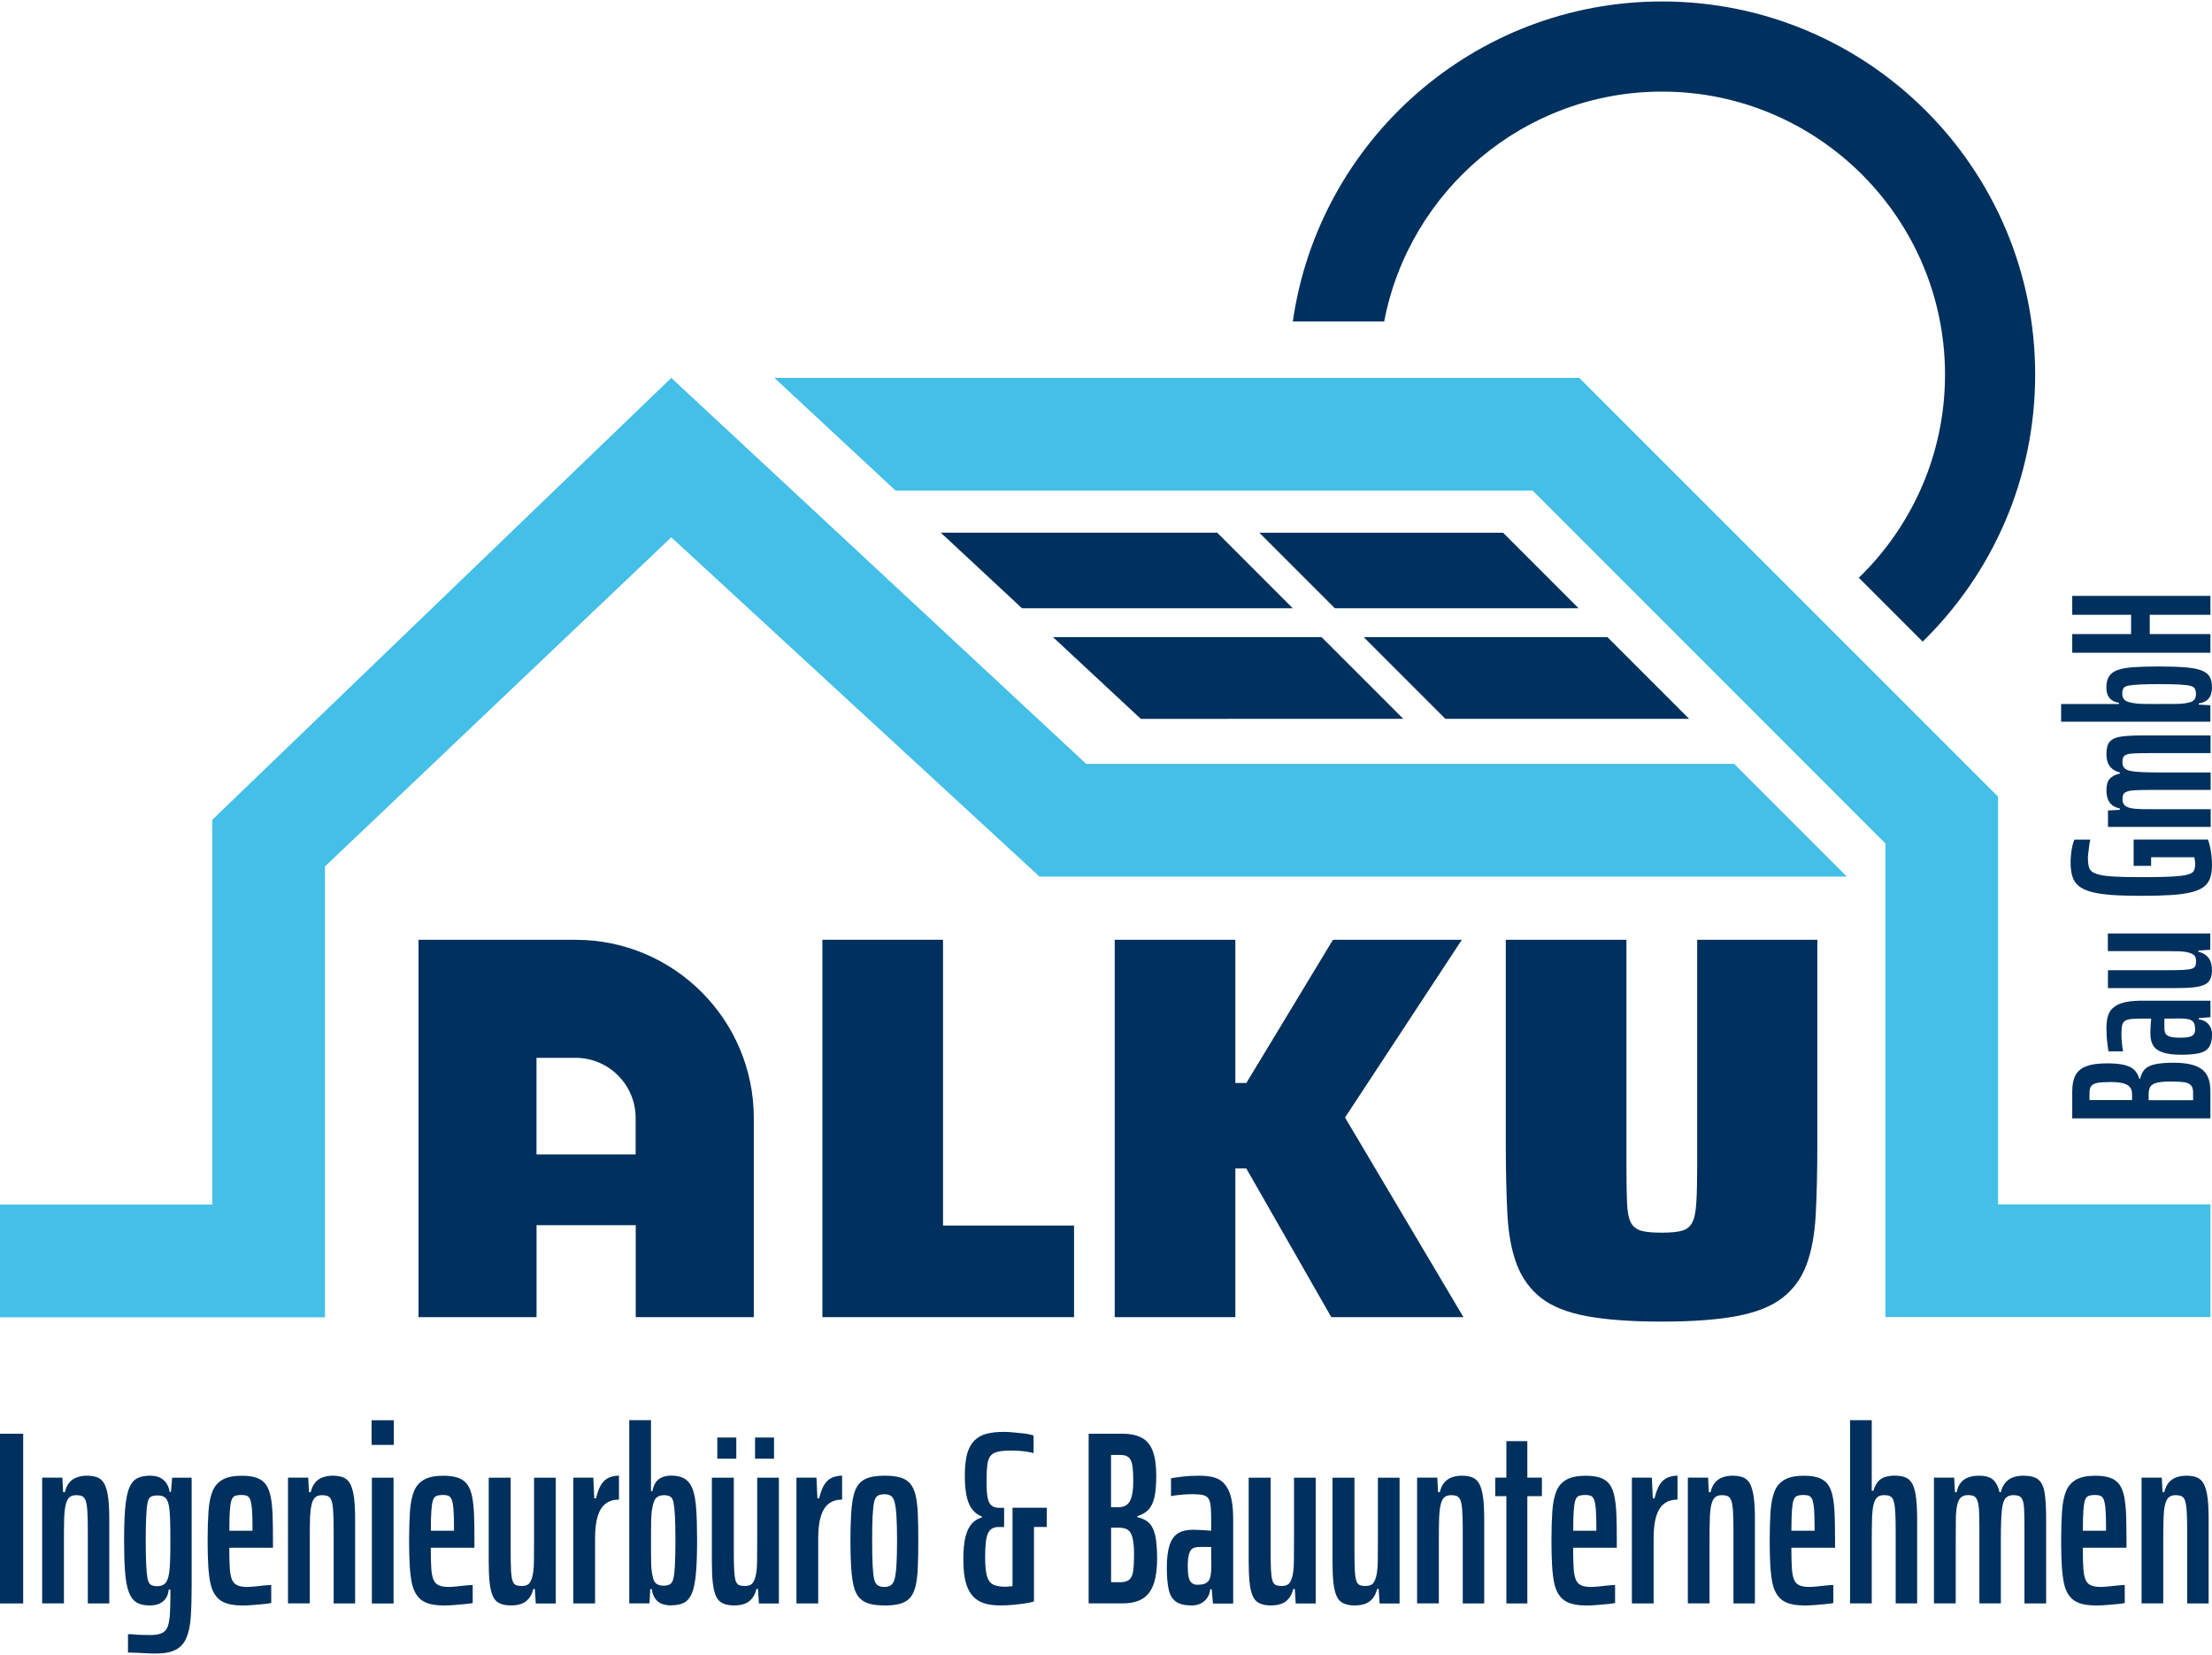 <?xml version="1.0" encoding="UTF-8"?><svg id="Ebene_1" xmlns="http://www.w3.org/2000/svg" viewBox="0 0 500 374"><defs><style>.cls-1{fill:#43bfe8;}.cls-1,.cls-2{stroke-width:0px;}.cls-2{fill:#00305d;}</style></defs><path class="cls-2" d="m375.7.33c-42.5,0-77.64,31.44-83.47,72.33h20.65c5.63-29.55,31.65-51.96,62.81-51.96,35.27,0,63.96,28.69,63.96,63.96,0,18-7.48,34.27-19.48,45.9l14.43,14.43c15.68-15.31,25.43-36.68,25.43-60.33C460.03,38.09,422.27.33,375.7.33Z"/><path class="cls-2" d="m499.64,252.74h-31.23v-6.22c0-1.45.25-2.64.75-3.56.5-.92,1.32-1.6,2.45-2.02,1.13-.42,2.67-.64,4.61-.64,1.67,0,2.99.12,3.97.36.98.24,1.73.62,2.25,1.13.51.51.89,1.18,1.13,2h.18c.21-.94.58-1.66,1.09-2.18.51-.51,1.29-.89,2.32-1.11,1.03-.23,2.44-.34,4.22-.34,1.33,0,2.51.11,3.54.32,1.03.21,1.9.56,2.61,1.04.71.48,1.24,1.14,1.59,1.97.35.83.52,1.87.52,3.11v6.13Zm-17.71-4.13v-1.36c0-.64-.15-1.15-.45-1.54s-.8-.69-1.5-.89c-.69-.2-1.65-.3-2.86-.3-1.3,0-2.28.06-2.95.18-.67.12-1.14.35-1.43.68-.29.33-.43.83-.43,1.5v1.72h9.62Zm13.8,0v-1.72c0-.73-.16-1.27-.48-1.63s-.84-.6-1.57-.7-1.73-.16-3-.16-2.37.09-3.11.27-1.24.48-1.5.89c-.26.41-.39.96-.39,1.66v1.41h10.03Z"/><path class="cls-2" d="m500,233.86c0,1.21-.24,2.15-.7,2.81-.47.67-1.22,1.11-2.25,1.34-1.03.23-2.36.34-3.99.34-1.73,0-3.1-.17-4.13-.5-1.03-.33-1.76-.85-2.2-1.54-.44-.7-.66-1.62-.66-2.77,0-.27,0-.57.02-.89.01-.32.03-.63.04-.93.02-.3.04-.58.07-.84.03-.26.05-.49.05-.7h-1.86c-1.06,0-1.91.03-2.56.09-.65.06-1.14.2-1.48.41-.33.21-.55.55-.66,1.02-.11.47-.16,1.1-.16,1.88,0,.67.02,1.25.07,1.75.05.5.09.94.14,1.32s.1.69.16.93h-3.31c-.06-.42-.15-1.09-.27-2-.12-.91-.18-1.98-.18-3.22,0-.88.08-1.66.23-2.36.15-.7.42-1.28.79-1.75.38-.47.88-.86,1.5-1.18.62-.32,1.38-.55,2.29-.7.91-.15,2.03-.23,3.36-.23h15.34v3.72l-2.63.23v.27c.73.09,1.31.32,1.75.68.44.36.76.78.95,1.25.2.47.3.99.3,1.57Zm-3.81-1.18c0-.39-.04-.75-.11-1.07s-.23-.6-.48-.84-.65-.41-1.23-.5c-.6-.09-1.18-.13-1.73-.11-.54.02-1.19.02-1.95.02h-1.45v2.18c0,.45.08.84.23,1.16.15.32.49.56,1,.73.51.17,1.3.25,2.36.25.82,0,1.47-.05,1.95-.16.49-.11.84-.3,1.07-.57.23-.27.34-.64.34-1.09Z"/><path class="cls-2" d="m500,219.2c0,.85-.14,1.55-.41,2.11s-.73.98-1.36,1.25-1.46.46-2.47.57-2.26.16-3.75.16h-15.53v-4.04h13.48c1.45,0,2.63-.02,3.52-.07.89-.04,1.54-.14,1.95-.27.41-.14.67-.34.79-.61s.18-.64.18-1.09c0-.6-.14-1.04-.41-1.32-.27-.27-.74-.49-1.41-.66-.67-.17-1.55-.26-2.66-.27-1.1-.01-2.47-.02-4.11-.02h-11.35v-3.99h23.15v3.68l-2.68.18v.27c.73.18,1.32.46,1.77.84.45.38.78.84.98,1.38.2.54.3,1.18.3,1.91Z"/><path class="cls-2" d="m500,195.45c0,1.12-.13,2.08-.39,2.88-.26.8-.71,1.47-1.36,2-.65.53-1.59.95-2.81,1.27s-2.77.54-4.63.66c-1.86.12-4.12.18-6.79.18s-4.92-.07-6.76-.2c-1.85-.14-3.37-.37-4.58-.7-1.21-.33-2.16-.79-2.84-1.36s-1.15-1.29-1.41-2.16-.39-1.9-.39-3.11c0-.55.03-1.14.09-1.77.06-.64.15-1.24.27-1.82.12-.57.29-1.1.5-1.59h3.59c-.12.51-.21,1.04-.27,1.57-.06.53-.12,1.01-.18,1.45s-.09.79-.09,1.07c0,.73.05,1.35.16,1.88s.35.95.73,1.25c.38.3.99.55,1.84.75.85.2,2.03.33,3.54.41,1.51.08,3.45.11,5.81.11,2.15,0,3.96-.02,5.42-.07s2.64-.12,3.52-.23c.88-.1,1.56-.26,2.04-.45s.8-.47.95-.82c.15-.35.23-.81.23-1.39,0-.24-.01-.47-.05-.68-.03-.21-.05-.39-.07-.52-.01-.14-.05-.25-.11-.34h-9.72v1.95h-3.95v-5.95h16.8c.18.48.34,1.05.48,1.7.14.65.24,1.32.32,2,.08.68.11,1.35.11,2.02Z"/><path class="cls-2" d="m499.64,186.87h-23.15v-3.72l2.68-.14v-.32c-.76-.15-1.35-.42-1.79-.79-.44-.38-.76-.85-.95-1.41-.2-.56-.29-1.19-.29-1.88,0-1.15.23-2.01.7-2.57.47-.56,1.25-.98,2.34-1.25v-.23c-.73-.18-1.32-.47-1.77-.86-.45-.39-.78-.86-.98-1.41-.2-.55-.29-1.18-.29-1.91,0-1.24.24-2.16.73-2.75.49-.59,1.32-.98,2.5-1.16,1.18-.18,2.77-.27,4.77-.27h15.53v3.99h-13.48c-1.51,0-2.7.02-3.56.05-.86.03-1.5.12-1.91.27-.41.15-.67.36-.79.64s-.18.65-.18,1.14c0,.51.14.93.41,1.25s.74.54,1.41.68c.67.14,1.55.23,2.66.27s2.47.07,4.11.07h11.35v3.95h-13.48c-1.51,0-2.7.02-3.56.07-.86.05-1.5.15-1.91.32-.41.17-.67.38-.79.64-.12.26-.18.63-.18,1.11,0,.51.14.93.41,1.25s.73.55,1.38.7c.65.15,1.54.23,2.66.25,1.12.01,2.5.02,4.13.02h11.35v3.99Z"/><path class="cls-2" d="m500,155.37c0,.49-.08.99-.23,1.52-.15.53-.45.98-.91,1.34-.45.36-1.07.61-1.86.73v.27l2.63.14v3.72h-33.73v-4h13.08v-.27c-.58-.09-1.08-.27-1.52-.54s-.77-.66-1-1.16c-.23-.5-.34-1.1-.34-1.79,0-1,.2-1.82.59-2.45s1.03-1.12,1.91-1.45c.88-.33,2.09-.55,3.63-.66,1.54-.1,3.47-.16,5.77-.16,2.42,0,4.43.07,6.01.2,1.59.14,2.81.38,3.68.73.86.35,1.46.83,1.79,1.43.33.61.5,1.41.5,2.41Zm-3.63,1.41c0-.42-.08-.79-.23-1.11s-.5-.54-1.04-.68c-.54-.14-1.37-.23-2.47-.3-1.1-.06-2.63-.09-4.56-.09s-3.46.03-4.56.09c-1.1.06-1.94.15-2.5.27s-.92.34-1.07.66-.23.67-.23,1.07c0,.61.16,1.08.48,1.43.32.35.98.6,1.98.75.58.12,1.32.19,2.22.2.91.02,2,.02,3.27.02,1.73,0,3.14,0,4.24-.02,1.1-.01,1.97-.1,2.61-.25.73-.12,1.22-.35,1.48-.68.26-.33.39-.79.39-1.36Z"/><path class="cls-2" d="m499.64,147.51h-31.23v-4.22h13.3v-4.36h-13.3v-4.27h31.23v4.27h-13.71v4.36h13.71v4.22Z"/><path class="cls-2" d="m0,362.35v-38.35h5.24v38.35H0Z"/><path class="cls-2" d="m9.53,362.35v-28.43h4.57l.17,3.29h.39c.22-.93.57-1.66,1.03-2.2.46-.54,1.04-.93,1.73-1.17.69-.24,1.42-.36,2.2-.36,1.11,0,2,.17,2.65.5.65.34,1.14.89,1.48,1.67.34.78.58,1.78.73,3.01s.22,2.77.22,4.63v19.06h-4.85v-16.55c0-1.86-.04-3.32-.11-4.38-.07-1.06-.2-1.84-.39-2.34-.19-.5-.46-.83-.81-.98-.35-.15-.79-.22-1.31-.22-.67,0-1.19.17-1.56.5s-.65.91-.83,1.73c-.19.82-.3,1.9-.34,3.26s-.05,3.04-.05,5.04v13.93h-4.91Z"/><path class="cls-2" d="m35.17,373.67c-.71,0-1.4-.02-2.09-.06-.69-.04-1.39-.08-2.12-.11-.72-.04-1.4-.06-2.03-.06v-4.12c.33-.04.77-.03,1.31.03.54.06,1.14.09,1.81.11.67.02,1.32.03,1.95.03,1.04,0,1.87-.13,2.48-.39.61-.26,1.06-.7,1.34-1.31.28-.61.46-1.51.56-2.7.09-1.19.14-2.73.14-4.63v-1.23h-.39c-.07.78-.29,1.43-.64,1.95s-.83.92-1.42,1.2c-.6.28-1.34.42-2.23.42-1.26,0-2.27-.23-3.01-.7-.74-.46-1.32-1.25-1.73-2.37-.41-1.11-.69-2.61-.83-4.49-.15-1.88-.22-4.23-.22-7.05,0-3.01.08-5.48.25-7.41.17-1.93.46-3.43.89-4.49.43-1.06,1.02-1.79,1.78-2.2.76-.41,1.74-.61,2.93-.61.67,0,1.29.09,1.87.28.57.19,1.11.55,1.59,1.09s.82,1.31,1,2.31h.28l.28-3.23h4.4v24.64c0,2.64-.07,4.91-.2,6.83-.13,1.91-.46,3.48-.98,4.71-.52,1.23-1.33,2.13-2.42,2.7-1.1.58-2.61.86-4.54.86Zm.33-15.22c.78,0,1.38-.2,1.81-.61.43-.41.73-1.19.92-2.34.11-.74.19-1.69.22-2.84.04-1.15.06-2.51.06-4.07,0-2.08-.02-3.8-.06-5.16-.04-1.36-.13-2.42-.28-3.2-.19-.93-.48-1.54-.89-1.84-.41-.3-.95-.45-1.62-.45s-1.18.09-1.53.28c-.35.19-.6.6-.75,1.26s-.26,1.68-.33,3.09c-.07,1.41-.11,3.27-.11,5.57s.04,4.2.11,5.57c.07,1.38.18,2.4.31,3.07.13.67.37,1.12.72,1.34.35.22.83.33,1.42.33Z"/><path class="cls-2" d="m54.68,362.8c-1.41,0-2.6-.17-3.57-.5s-1.74-.88-2.31-1.64c-.58-.76-.99-1.71-1.23-2.84-.24-1.13-.41-2.5-.5-4.1-.09-1.6-.14-3.44-.14-5.52,0-2.6.07-4.83.2-6.69.13-1.86.44-3.37.92-4.54.48-1.17,1.26-2.04,2.31-2.62s2.5-.86,4.32-.86c1.34,0,2.45.16,3.34.47.89.32,1.59.83,2.09,1.53.5.71.86,1.65,1.09,2.82s.36,2.55.42,4.12c.06,1.58.08,3.48.08,5.71v1.62h-9.87c0,1.89.04,3.42.11,4.57.07,1.15.24,2.03.5,2.65.26.61.67,1.04,1.23,1.28.56.24,1.28.36,2.17.36.48,0,1.07-.04,1.76-.11.69-.07,1.38-.15,2.09-.22.7-.07,1.24-.11,1.62-.11v4.07c-.48.11-1.09.2-1.81.25s-1.49.12-2.29.2c-.8.07-1.64.11-2.54.11Zm2.4-15.77v-1.73c0-1.78-.04-3.16-.11-4.12-.08-.97-.2-1.69-.36-2.17-.17-.48-.41-.8-.73-.95-.31-.15-.75-.22-1.31-.22-.63,0-1.13.08-1.48.22-.35.15-.61.48-.78,1-.17.52-.29,1.32-.36,2.4-.07,1.08-.11,2.56-.11,4.46h6.3l-1.06,1.11Z"/><path class="cls-2" d="m65.1,362.35v-28.43h4.57l.17,3.29h.39c.22-.93.57-1.66,1.03-2.2.46-.54,1.04-.93,1.73-1.17.69-.24,1.42-.36,2.2-.36,1.11,0,2,.17,2.65.5.65.34,1.14.89,1.48,1.67.34.78.58,1.78.73,3.01s.22,2.77.22,4.63v19.06h-4.85v-16.55c0-1.86-.04-3.32-.11-4.38-.07-1.06-.2-1.84-.39-2.34-.19-.5-.46-.83-.81-.98-.35-.15-.79-.22-1.31-.22-.67,0-1.19.17-1.56.5s-.65.91-.83,1.73c-.19.82-.3,1.9-.34,3.26-.04,1.36-.05,3.04-.05,5.04v13.93h-4.91Z"/><path class="cls-2" d="m84,326.52v-5.57h5.02v5.57h-5.02Zm.06,35.84v-28.43h4.9v28.43h-4.9Z"/><path class="cls-2" d="m100.22,362.8c-1.41,0-2.6-.17-3.57-.5s-1.74-.88-2.31-1.64c-.58-.76-.98-1.71-1.23-2.84-.24-1.13-.41-2.5-.5-4.1-.09-1.6-.14-3.44-.14-5.52,0-2.6.07-4.83.2-6.69.13-1.86.44-3.37.92-4.54.48-1.17,1.25-2.04,2.31-2.62s2.5-.86,4.32-.86c1.34,0,2.45.16,3.34.47.89.32,1.59.83,2.09,1.53.5.71.86,1.65,1.09,2.82.22,1.17.36,2.55.42,4.12.06,1.58.08,3.48.08,5.71v1.62h-9.87c0,1.89.04,3.42.11,4.57.07,1.15.24,2.03.5,2.65.26.61.67,1.04,1.23,1.28.56.24,1.28.36,2.17.36.48,0,1.07-.04,1.76-.11.69-.07,1.38-.15,2.09-.22.71-.07,1.25-.11,1.62-.11v4.07c-.48.11-1.09.2-1.81.25-.72.06-1.49.12-2.28.2-.8.07-1.64.11-2.54.11Zm2.4-15.77v-1.73c0-1.78-.04-3.16-.11-4.12-.07-.97-.2-1.69-.36-2.17-.17-.48-.41-.8-.72-.95s-.75-.22-1.31-.22c-.63,0-1.12.08-1.48.22s-.61.48-.78,1c-.17.52-.29,1.32-.36,2.4-.08,1.08-.11,2.56-.11,4.46h6.3l-1.06,1.11Z"/><path class="cls-2" d="m115.49,362.8c-1.04,0-1.9-.17-2.59-.5s-1.2-.89-1.53-1.67c-.33-.78-.57-1.79-.7-3.04-.13-1.24-.2-2.78-.2-4.6v-19.06h4.96v16.55c0,1.78.03,3.22.08,4.32.05,1.1.17,1.89.33,2.4.17.5.42.83.75.98s.78.22,1.34.22c.74,0,1.28-.17,1.62-.5.34-.34.6-.91.81-1.73.2-.82.31-1.9.33-3.26.02-1.36.03-3.04.03-5.05v-13.93h4.91v28.43h-4.52l-.22-3.29h-.33c-.22.89-.57,1.62-1.03,2.17-.46.56-1.03.96-1.7,1.2-.67.24-1.45.36-2.34.36Z"/><path class="cls-2" d="m129.59,362.35v-28.43h4.52l.22,4.68h.39c.34-1.37.73-2.42,1.2-3.15.46-.72,1.04-1.23,1.73-1.53.69-.3,1.44-.45,2.26-.45v5.41c-1.19,0-2.18.3-2.98.89-.8.6-1.4,1.53-1.81,2.82-.41,1.28-.61,3-.61,5.16v14.6h-4.91Z"/><path class="cls-2" d="m151.72,362.8c-.6,0-1.22-.09-1.87-.28-.65-.19-1.2-.56-1.64-1.12-.45-.56-.74-1.32-.89-2.29h-.34l-.17,3.23h-4.57v-41.41h4.91v16.05h.33c.11-.71.34-1.33.67-1.87.34-.54.81-.95,1.42-1.23.61-.28,1.34-.42,2.2-.42,1.23,0,2.23.24,3.01.72s1.37,1.26,1.78,2.34c.41,1.08.68,2.56.81,4.46.13,1.89.2,4.26.2,7.08,0,2.97-.08,5.43-.25,7.38-.17,1.95-.46,3.46-.89,4.52-.43,1.06-1.01,1.79-1.76,2.2-.74.41-1.73.61-2.95.61Zm-1.73-4.46c.52,0,.98-.09,1.37-.28s.67-.61.84-1.28c.17-.67.29-1.68.36-3.04.07-1.36.11-3.22.11-5.6s-.04-4.25-.11-5.6c-.08-1.36-.19-2.38-.33-3.07-.15-.69-.42-1.12-.81-1.31s-.83-.28-1.31-.28c-.74,0-1.33.2-1.76.59-.43.39-.73,1.2-.92,2.43-.15.71-.23,1.62-.25,2.73-.02,1.12-.03,2.45-.03,4.01,0,2.12,0,3.85.03,5.21.02,1.36.12,2.42.31,3.2.15.89.43,1.5.84,1.81.41.32.97.47,1.67.47Z"/><path class="cls-2" d="m165.93,362.8c-1.04,0-1.91-.17-2.59-.5-.69-.33-1.2-.89-1.53-1.67s-.57-1.79-.7-3.04-.2-2.78-.2-4.6v-19.06h4.96v16.55c0,1.78.03,3.22.08,4.32.06,1.1.17,1.89.33,2.4s.42.83.75.98c.34.15.78.22,1.34.22.74,0,1.28-.17,1.62-.5.33-.34.6-.91.81-1.73.2-.82.31-1.9.33-3.26.02-1.36.03-3.04.03-5.05v-13.93h4.9v28.43h-4.51l-.22-3.29h-.33c-.22.89-.57,1.62-1.03,2.17-.46.56-1.03.96-1.7,1.2-.67.24-1.45.36-2.34.36Zm-3.79-33.16v-4.79h4.29v4.79h-4.29Zm8.53,0v-4.79h4.29v4.79h-4.29Z"/><path class="cls-2" d="m180.03,362.35v-28.43h4.52l.22,4.68h.39c.34-1.37.73-2.42,1.2-3.15.46-.72,1.04-1.23,1.73-1.53.69-.3,1.44-.45,2.26-.45v5.41c-1.19,0-2.18.3-2.98.89-.8.6-1.4,1.53-1.81,2.82-.41,1.28-.61,3-.61,5.16v14.6h-4.91Z"/><path class="cls-2" d="m199.93,362.8c-1.37,0-2.52-.13-3.43-.39-.91-.26-1.65-.7-2.23-1.31-.58-.61-1-1.48-1.28-2.59s-.47-2.52-.59-4.21c-.11-1.69-.17-3.72-.17-6.1s.06-4.44.17-6.19c.11-1.75.31-3.16.59-4.24s.7-1.93,1.28-2.56c.57-.63,1.33-1.08,2.26-1.34.93-.26,2.08-.39,3.46-.39s2.53.13,3.46.39c.93.26,1.67.71,2.23,1.34.56.63.98,1.49,1.25,2.56s.45,2.48.53,4.21c.08,1.73.11,3.8.11,6.22s-.04,4.37-.11,6.08c-.07,1.71-.25,3.12-.53,4.24s-.7,1.98-1.25,2.59c-.56.61-1.3,1.05-2.23,1.31-.93.26-2.1.39-3.51.39Zm0-4.18c.59,0,1.08-.13,1.45-.39.37-.26.65-.72.83-1.37s.33-1.68.42-3.09c.09-1.41.14-3.27.14-5.57s-.05-4.31-.14-5.69c-.09-1.37-.23-2.4-.42-3.09-.19-.69-.47-1.15-.83-1.39-.37-.24-.86-.36-1.45-.36-.67,0-1.19.12-1.56.36-.37.24-.63.7-.78,1.37-.15.67-.26,1.7-.34,3.09-.08,1.39-.11,3.3-.11,5.71s.04,4.16.11,5.57c.07,1.41.19,2.44.34,3.09.15.65.41,1.11.78,1.37s.89.39,1.56.39Z"/><path class="cls-2" d="m226.29,362.8c-1.26,0-2.35-.11-3.26-.33-.91-.22-1.69-.58-2.34-1.06-.65-.48-1.2-1.12-1.64-1.92-.45-.8-.77-1.78-.98-2.95-.21-1.17-.31-2.57-.31-4.21,0-2.16.17-3.86.5-5.13.33-1.26.81-2.23,1.42-2.9.61-.67,1.37-1.13,2.26-1.39v-.22c-1.3-.48-2.27-1.43-2.9-2.84-.63-1.41-.95-3.55-.95-6.41,0-2.04.18-3.69.53-4.93.35-1.24.9-2.24,1.64-2.98.74-.74,1.66-1.25,2.76-1.53,1.1-.28,2.37-.42,3.82-.42.63,0,1.36.04,2.17.11.82.08,1.63.16,2.45.25.82.09,1.54.25,2.17.47v3.96c-.41-.11-.91-.21-1.5-.31-.59-.09-1.19-.16-1.78-.2-.6-.04-1.15-.06-1.67-.06-1.3,0-2.33.08-3.09.25-.76.17-1.33.48-1.7.95s-.61,1.14-.72,2.03c-.11.89-.17,2.01-.17,3.34,0,.97.02,1.83.06,2.59.04.76.14,1.43.31,2.01s.45,1.01.84,1.31c.39.3.9.45,1.53.45h1.23v4.35h-1.23c-.63,0-1.14.12-1.53.36-.39.24-.7.62-.92,1.14s-.38,1.22-.47,2.09c-.09.87-.14,1.96-.14,3.26,0,1.97.15,3.42.44,4.35.3.93.78,1.54,1.45,1.84.67.3,1.56.45,2.68.45.3,0,.63-.02,1-.06.37-.04.77-.09,1.2-.17.43-.07.96-.17,1.59-.28l-2.17,2.34v-19.68h7.75v4.35h-2.9v16.83c-.59.19-1.34.34-2.23.47-.89.13-1.79.23-2.7.31s-1.74.11-2.48.11Z"/><path class="cls-2" d="m246.08,362.35v-38.35h7.64c1.78,0,3.24.31,4.38.92,1.13.61,1.96,1.62,2.48,3.01.52,1.39.78,3.28.78,5.66,0,2.04-.15,3.67-.44,4.88-.3,1.21-.76,2.13-1.39,2.76s-1.45,1.1-2.45,1.39v.22c1.15.26,2.04.71,2.68,1.34.63.63,1.09,1.58,1.37,2.84.28,1.26.42,2.99.42,5.18,0,1.64-.13,3.09-.39,4.35-.26,1.26-.69,2.33-1.28,3.2-.6.87-1.4,1.52-2.43,1.95-1.02.43-2.3.64-3.82.64h-7.53Zm5.07-21.74h1.67c.78,0,1.41-.18,1.89-.56.48-.37.85-.98,1.09-1.84.24-.85.36-2.02.36-3.51,0-1.6-.08-2.81-.22-3.62-.15-.82-.43-1.4-.84-1.76-.41-.35-1.02-.53-1.84-.53h-2.12v11.82Zm0,16.94h2.12c.89,0,1.56-.2,2.01-.59s.73-1.03.86-1.92c.13-.89.2-2.12.2-3.68s-.11-2.91-.34-3.82c-.22-.91-.59-1.52-1.09-1.84-.5-.32-1.18-.47-2.03-.47h-1.73v12.32Z"/><path class="cls-2" d="m269.27,362.8c-1.49,0-2.64-.29-3.46-.86-.82-.58-1.37-1.5-1.64-2.76-.28-1.26-.42-2.9-.42-4.9,0-2.12.2-3.81.61-5.07.41-1.26,1.04-2.16,1.9-2.7.85-.54,1.99-.81,3.4-.81.33,0,.7,0,1.09.03.39.02.77.04,1.14.05.37.02.72.05,1.03.08.31.04.6.06.86.06v-2.29c0-1.3-.04-2.35-.11-3.15-.08-.8-.24-1.4-.5-1.81-.26-.41-.68-.68-1.25-.81-.58-.13-1.35-.2-2.31-.2-.82,0-1.53.03-2.15.08s-1.15.11-1.62.17c-.47.06-.85.12-1.14.2v-4.07c.52-.07,1.34-.18,2.45-.33,1.11-.15,2.43-.22,3.96-.22,1.08,0,2.04.09,2.9.28.86.19,1.57.51,2.15.98.58.47,1.06,1.08,1.45,1.84.39.76.68,1.7.86,2.81.19,1.12.28,2.49.28,4.13v18.84h-4.57l-.28-3.23h-.33c-.11.89-.39,1.61-.84,2.15-.45.54-.96.93-1.53,1.17-.58.24-1.22.36-1.92.36Zm1.45-4.68c.48,0,.92-.05,1.31-.14s.73-.29,1.03-.59c.3-.3.5-.8.61-1.5.11-.74.16-1.45.14-2.12s-.03-1.47-.03-2.4v-1.78h-2.68c-.56,0-1.03.09-1.42.28-.39.19-.69.6-.89,1.23-.21.63-.31,1.6-.31,2.9,0,1,.07,1.8.2,2.4.13.6.36,1.03.7,1.31.33.28.78.42,1.34.42Z"/><path class="cls-2" d="m287.27,362.8c-1.04,0-1.91-.17-2.59-.5-.69-.33-1.2-.89-1.53-1.67-.33-.78-.57-1.79-.7-3.04-.13-1.24-.2-2.78-.2-4.6v-19.06h4.96v16.55c0,1.78.03,3.22.08,4.32.06,1.1.17,1.89.33,2.4s.42.83.75.98c.34.15.78.22,1.34.22.74,0,1.28-.17,1.62-.5.33-.34.6-.91.81-1.73.2-.82.31-1.9.33-3.26.02-1.36.03-3.04.03-5.05v-13.93h4.9v28.43h-4.51l-.22-3.29h-.33c-.22.89-.57,1.62-1.03,2.17-.46.56-1.03.96-1.7,1.2-.67.24-1.45.36-2.34.36Z"/><path class="cls-2" d="m306.22,362.8c-1.04,0-1.9-.17-2.59-.5-.69-.33-1.2-.89-1.53-1.67s-.57-1.79-.7-3.04c-.13-1.24-.2-2.78-.2-4.6v-19.06h4.96v16.55c0,1.78.03,3.22.08,4.32.05,1.1.17,1.89.33,2.4s.42.83.75.98c.33.15.78.22,1.34.22.74,0,1.28-.17,1.62-.5.33-.34.6-.91.81-1.73.2-.82.31-1.9.34-3.26.02-1.36.03-3.04.03-5.05v-13.93h4.9v28.43h-4.51l-.22-3.29h-.34c-.22.89-.57,1.62-1.03,2.17-.47.56-1.03.96-1.7,1.2-.67.24-1.45.36-2.34.36Z"/><path class="cls-2" d="m320.32,362.35v-28.43h4.57l.17,3.29h.39c.22-.93.57-1.66,1.03-2.2.46-.54,1.04-.93,1.73-1.17.69-.24,1.42-.36,2.2-.36,1.11,0,2,.17,2.65.5.65.34,1.14.89,1.48,1.67.34.78.58,1.78.73,3.01s.22,2.77.22,4.63v19.06h-4.85v-16.55c0-1.86-.04-3.32-.11-4.38-.07-1.06-.2-1.84-.39-2.34-.19-.5-.46-.83-.81-.98-.35-.15-.79-.22-1.31-.22-.67,0-1.19.17-1.56.5s-.65.91-.83,1.73c-.19.82-.3,1.9-.34,3.26s-.05,3.04-.05,5.04v13.93h-4.91Z"/><path class="cls-2" d="m340.5,362.35v-24.25h-2.51v-4.18h2.51v-8.25h4.74v8.25h3.29v4.18h-3.29v24.25h-4.74Z"/><path class="cls-2" d="m358.44,362.8c-1.41,0-2.6-.17-3.57-.5s-1.74-.88-2.31-1.64c-.58-.76-.98-1.71-1.23-2.84-.24-1.13-.41-2.5-.5-4.1-.09-1.6-.14-3.44-.14-5.52,0-2.6.07-4.83.2-6.69.13-1.86.44-3.37.92-4.54.48-1.17,1.25-2.04,2.31-2.62s2.5-.86,4.32-.86c1.34,0,2.45.16,3.34.47.89.32,1.59.83,2.09,1.53.5.71.86,1.65,1.09,2.82.22,1.17.36,2.55.42,4.12.06,1.58.08,3.48.08,5.71v1.62h-9.87c0,1.89.04,3.42.11,4.57.07,1.15.24,2.03.5,2.65.26.61.67,1.04,1.23,1.28.56.24,1.28.36,2.17.36.48,0,1.07-.04,1.76-.11.69-.07,1.38-.15,2.09-.22.71-.07,1.25-.11,1.62-.11v4.07c-.48.11-1.09.2-1.81.25-.72.06-1.49.12-2.28.2-.8.07-1.64.11-2.54.11Zm2.4-15.77v-1.73c0-1.78-.04-3.16-.11-4.12-.07-.97-.2-1.69-.36-2.17-.17-.48-.41-.8-.72-.95s-.75-.22-1.31-.22c-.63,0-1.12.08-1.48.22s-.61.48-.78,1c-.17.52-.29,1.32-.36,2.4-.08,1.08-.11,2.56-.11,4.46h6.3l-1.06,1.11Z"/><path class="cls-2" d="m368.87,362.35v-28.43h4.51l.22,4.68h.39c.34-1.37.73-2.42,1.2-3.15.46-.72,1.04-1.23,1.73-1.53.69-.3,1.44-.45,2.26-.45v5.41c-1.19,0-2.18.3-2.98.89-.8.6-1.4,1.53-1.81,2.82-.41,1.28-.61,3-.61,5.16v14.6h-4.9Z"/><path class="cls-2" d="m381.52,362.35v-28.43h4.57l.17,3.29h.39c.22-.93.57-1.66,1.03-2.2.46-.54,1.04-.93,1.73-1.17.69-.24,1.42-.36,2.2-.36,1.11,0,2,.17,2.65.5.65.34,1.14.89,1.47,1.67.34.78.58,1.78.73,3.01s.22,2.77.22,4.63v19.06h-4.85v-16.55c0-1.86-.04-3.32-.11-4.38-.08-1.06-.21-1.84-.39-2.34-.19-.5-.46-.83-.81-.98-.35-.15-.79-.22-1.31-.22-.67,0-1.19.17-1.56.5-.37.33-.65.91-.84,1.73-.19.82-.3,1.9-.33,3.26-.04,1.36-.06,3.04-.06,5.04v13.93h-4.9Z"/><path class="cls-2" d="m407.77,362.8c-1.41,0-2.6-.17-3.57-.5s-1.74-.88-2.31-1.64c-.58-.76-.99-1.71-1.23-2.84-.24-1.13-.41-2.5-.5-4.1-.09-1.6-.14-3.44-.14-5.52,0-2.6.07-4.83.2-6.69.13-1.86.44-3.37.92-4.54.48-1.17,1.25-2.04,2.31-2.62,1.06-.58,2.5-.86,4.32-.86,1.34,0,2.45.16,3.34.47.89.32,1.59.83,2.09,1.53.5.71.86,1.65,1.09,2.82.22,1.17.36,2.55.42,4.12.05,1.58.08,3.48.08,5.71v1.62h-9.87c0,1.89.04,3.42.11,4.57.07,1.15.24,2.03.5,2.65.26.61.67,1.04,1.23,1.28.56.24,1.28.36,2.17.36.48,0,1.07-.04,1.76-.11.69-.07,1.38-.15,2.09-.22.7-.07,1.24-.11,1.62-.11v4.07c-.48.11-1.09.2-1.81.25s-1.49.12-2.29.2c-.8.07-1.64.11-2.54.11Zm2.4-15.77v-1.73c0-1.78-.04-3.16-.11-4.12s-.2-1.69-.36-2.17c-.17-.48-.41-.8-.73-.95s-.75-.22-1.31-.22c-.63,0-1.12.08-1.48.22-.35.15-.61.48-.78,1-.17.52-.29,1.32-.36,2.4-.07,1.08-.11,2.56-.11,4.46h6.3l-1.06,1.11Z"/><path class="cls-2" d="m418.19,362.35v-41.41h4.9v15.94h.39c.22-.82.55-1.49.98-2.01.43-.52.97-.88,1.62-1.09.65-.2,1.38-.31,2.2-.31,1.11,0,2,.17,2.65.5.65.34,1.14.88,1.48,1.65.33.76.58,1.76.72,3.01s.22,2.8.22,4.65v19.06h-4.85v-16.55c0-1.86-.04-3.32-.11-4.38-.08-1.06-.21-1.84-.39-2.34-.19-.5-.46-.83-.81-.98-.35-.15-.79-.22-1.31-.22-.67,0-1.19.17-1.56.5-.37.33-.65.91-.84,1.73-.19.82-.3,1.9-.33,3.26-.04,1.36-.06,3.04-.06,5.04v13.93h-4.9Z"/><path class="cls-2" d="m437.15,362.35v-28.43h4.57l.17,3.29h.39c.18-.93.51-1.66.98-2.2.46-.54,1.04-.93,1.73-1.17.69-.24,1.46-.36,2.31-.36,1.41,0,2.46.29,3.15.86.69.58,1.2,1.53,1.53,2.87h.28c.22-.89.58-1.62,1.06-2.17.48-.56,1.06-.96,1.73-1.2.67-.24,1.45-.36,2.34-.36,1.52,0,2.65.3,3.37.89.73.6,1.2,1.62,1.42,3.07.22,1.45.33,3.4.33,5.85v19.06h-4.9v-16.55c0-1.86-.02-3.32-.06-4.38-.04-1.06-.15-1.84-.33-2.34-.19-.5-.45-.83-.78-.98s-.8-.22-1.39-.22c-.63,0-1.14.17-1.53.5s-.67.91-.84,1.73c-.17.82-.28,1.9-.33,3.26-.06,1.36-.08,3.04-.08,5.04v13.93h-4.85v-16.55c0-1.86-.03-3.32-.08-4.38-.06-1.06-.19-1.84-.39-2.34-.2-.5-.46-.83-.78-.98s-.77-.22-1.37-.22c-.63,0-1.14.17-1.53.5s-.68.9-.86,1.7c-.19.8-.29,1.89-.31,3.26-.02,1.37-.03,3.07-.03,5.07v13.93h-4.9Z"/><path class="cls-2" d="m473.65,362.8c-1.41,0-2.6-.17-3.57-.5s-1.74-.88-2.31-1.64c-.58-.76-.99-1.71-1.23-2.84-.24-1.13-.41-2.5-.5-4.1-.09-1.6-.14-3.44-.14-5.52,0-2.6.07-4.83.2-6.69.13-1.86.44-3.37.92-4.54.48-1.17,1.25-2.04,2.31-2.62,1.06-.58,2.5-.86,4.32-.86,1.34,0,2.45.16,3.34.47.89.32,1.59.83,2.09,1.53.5.71.86,1.65,1.09,2.82.22,1.17.36,2.55.42,4.12.05,1.58.08,3.48.08,5.71v1.62h-9.87c0,1.89.04,3.42.11,4.57.07,1.15.24,2.03.5,2.65.26.61.67,1.04,1.23,1.28.56.24,1.28.36,2.17.36.48,0,1.07-.04,1.76-.11.69-.07,1.38-.15,2.09-.22.7-.07,1.24-.11,1.62-.11v4.07c-.48.11-1.09.2-1.81.25s-1.49.12-2.29.2c-.8.07-1.64.11-2.54.11Zm2.4-15.77v-1.73c0-1.78-.04-3.16-.11-4.12s-.2-1.69-.36-2.17c-.17-.48-.41-.8-.73-.95s-.75-.22-1.31-.22c-.63,0-1.12.08-1.48.22-.35.15-.61.48-.78,1-.17.52-.29,1.32-.36,2.4-.07,1.08-.11,2.56-.11,4.46h6.3l-1.06,1.11Z"/><path class="cls-2" d="m484.08,362.35v-28.43h4.57l.17,3.29h.39c.22-.93.57-1.66,1.03-2.2.46-.54,1.04-.93,1.73-1.17.69-.24,1.42-.36,2.2-.36,1.11,0,2,.17,2.65.5.65.34,1.14.89,1.48,1.67.33.78.58,1.78.72,3.01.15,1.23.22,2.77.22,4.63v19.06h-4.85v-16.55c0-1.86-.04-3.32-.11-4.38-.08-1.06-.21-1.84-.39-2.34-.19-.5-.46-.83-.81-.98-.35-.15-.79-.22-1.31-.22-.67,0-1.19.17-1.56.5-.37.33-.65.91-.84,1.73-.19.82-.3,1.9-.33,3.26-.04,1.36-.06,3.04-.06,5.04v13.93h-4.9Z"/><polygon class="cls-1" points="391.99 172.62 245.52 172.62 151.74 85.4 47.99 185.25 47.99 272.21 0 272.21 0 297.68 73.46 297.68 73.46 195.8 151.74 121.42 234.97 198.09 417.45 198.09 391.99 172.62"/><polygon class="cls-1" points="499.64 297.63 499.64 272.16 451.64 272.16 451.64 180.03 356.98 85.4 175.05 85.4 202.43 110.86 346.44 110.86 426.18 190.6 426.18 297.63 499.64 297.63"/><path class="cls-2" d="m292.21,137.45l-17.07-17.07c-24.94,0-49.56,0-60.99,0h-1.49c4.41,4.1,11.18,10.4,18.35,17.07h61.2Z"/><path class="cls-2" d="m301.72,137.45h55.1c-6.33-6.33-12.48-12.48-17.06-17.06-10.56,0-32.27,0-55.1,0l17.07,17.07Z"/><path class="cls-2" d="m298.73,143.97h-60.72c7.65,7.12,15.05,14,19.86,18.48,13.59,0,36.52,0,59.32-.01l-18.47-18.47Z"/><path class="cls-2" d="m363.34,143.97h-55.1l18.47,18.47c23.54,0,45.5,0,55.1,0-4.43-4.43-11.27-11.27-18.47-18.47Z"/><path class="cls-2" d="m213.16,276.95v-64.58h-27.27v85.28h56.89v-20.7h-29.62Z"/><path class="cls-2" d="m304.03,252.54l26.4-40.16h-29.13l-19.58,32.36h-2.48v-32.36h-27.27v85.28h27.27v-33.6h2.48l19.21,33.6h29.87l-26.77-45.12Z"/><path class="cls-2" d="m383.63,212.38v50.94c0,3.56-.06,6.37-.19,8.43-.12,2.07-.43,3.58-.93,4.52-.49.96-1.27,1.57-2.35,1.86-1.08.3-2.6.43-4.58.43s-3.52-.13-4.58-.43c-1.08-.3-1.86-.9-2.37-1.86-.49-.95-.78-2.45-.86-4.52-.09-2.06-.13-4.87-.13-8.43v-50.94h-27.27v46.24c0,6.11.13,11.42.37,15.93.25,4.51.98,8.28,2.17,11.34,1.2,3.06,3.02,5.53,5.46,7.44,2.44,1.89,5.87,3.27,10.29,4.1,4.42.81,10.06,1.23,16.92,1.23s12.5-.41,16.92-1.23c4.42-.83,7.88-2.2,10.35-4.1,2.48-1.91,4.3-4.38,5.46-7.44,1.15-3.06,1.86-6.83,2.11-11.34.24-4.51.37-9.82.37-15.93v-46.24h-27.15Z"/><path class="cls-2" d="m130.12,212.38h-35.52v85.28h26.68v-20.79h22.42v20.79h26.69v-45.01c0-22.21-18.07-40.27-40.27-40.27Zm13.57,48.5h-22.42v-21.83h8.84c7.48,0,13.57,6.09,13.57,13.59v8.24Z"/></svg>